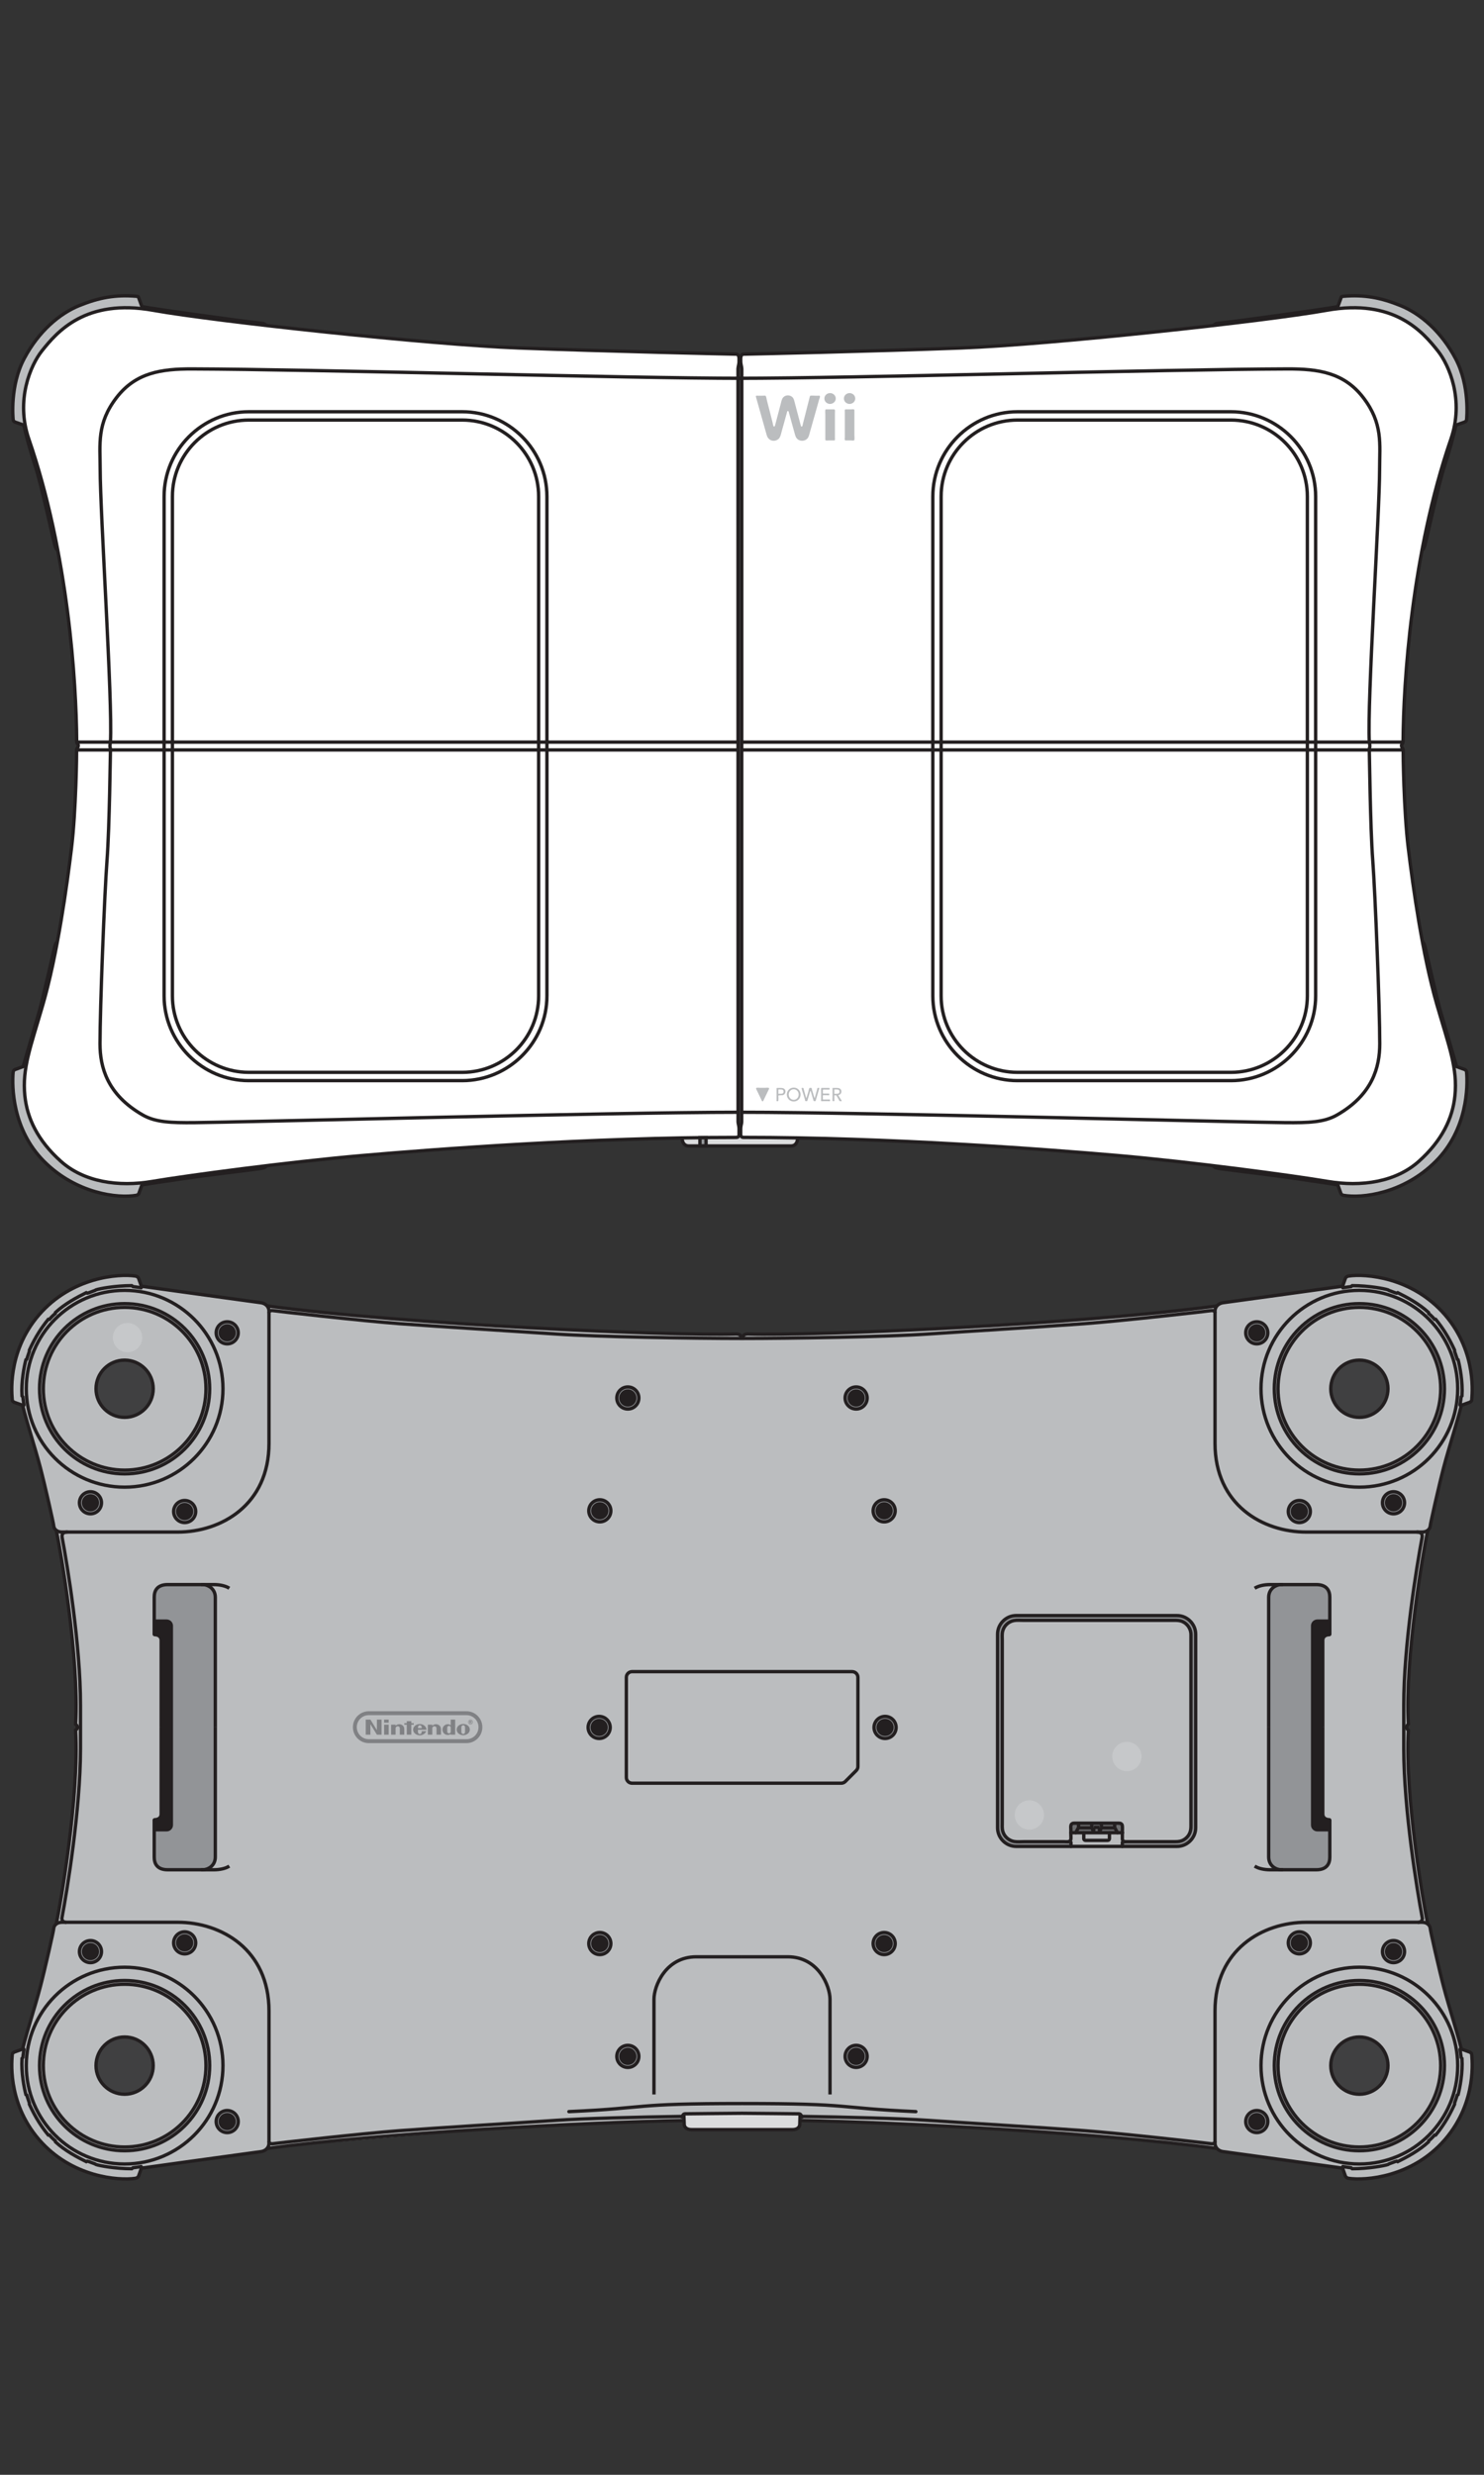 <?xml version="1.0" encoding="utf-8"?>
<!-- Generator: Adobe Illustrator 16.0.0, SVG Export Plug-In . SVG Version: 6.00 Build 0)  -->
<!DOCTYPE svg PUBLIC "-//W3C//DTD SVG 1.1//EN" "http://www.w3.org/Graphics/SVG/1.1/DTD/svg11.dtd">
<svg version="1.1" id="Layer_1" xmlns="http://www.w3.org/2000/svg" xmlns:xlink="http://www.w3.org/1999/xlink" x="0px" y="0px"
	 width="150px" height="250px" viewBox="0 0 150 250" enable-background="new 0 0 150 250" xml:space="preserve">
<rect x="0" y="0" width="150" height="250" fill="#333333" stroke="none"/>
<g>
	<rect x="73.368" y="36.461" fill="#58595B" width="3.229" height="78.05"/>
	<path fill="#BBBDBF" d="M26.916,32.896c-0.105-0.106-0.178-0.205-0.394-0.229c-2.388-0.256-10.677-1.417-12.175-1.688
		c0,0-0.272-0.745-0.314-0.861c-0.042-0.115-0.016-0.169-0.24-0.188c-2.127-0.182-3.797,0.136-5.784,0.94
		C6.024,31.674,3.9,33.472,2.441,36.23c-1.459,2.756-1.124,6.026-1.11,6.162c0.012,0.139,0.074,0.166,0.187,0.242l0.892,0.312
		c0.242,1.117,0.587,2.387,1.177,4.207c0.594,1.818,1.698,6.925,1.926,7.809c0.149,0.574,0.248,0.54,0.325,0.619L26.916,32.896z"/>
	<path fill="#BBBDBF" d="M5.801,95.119c-0.121,0.111-0.217,0.247-0.289,0.596c-0.072,0.348-1.196,5.207-1.496,6.281
		c-0.299,1.072-1.377,4.678-1.672,5.748l-0.826,0.3c-0.114,0.042-0.181,0.142-0.194,0.302c-0.114,1.364-0.109,5.735,3.138,8.984
		c3.248,3.247,7.438,3.755,9.332,3.417c0.065-0.015,0.199-0.073,0.24-0.187c0.042-0.115,0.314-0.862,0.314-0.862
		c0.463-0.084,3.789-0.591,5.812-0.867c2.022-0.274,6.02-0.745,6.273-0.808c0.253-0.062,0.305-0.041,0.498-0.232L5.801,95.119z"/>
	<path fill="#BBBDBF" d="M143.732,55.582c0.079-0.079,0.178-0.045,0.327-0.619c0.23-0.884,1.333-5.99,1.925-7.809
		c0.591-1.82,0.934-3.09,1.178-4.207l0.891-0.312c0.112-0.076,0.175-0.104,0.19-0.242c0.011-0.136,0.345-3.406-1.114-6.162
		c-1.458-2.758-3.583-4.556-5.567-5.358c-1.985-0.805-3.657-1.122-5.782-0.94c-0.225,0.019-0.2,0.072-0.242,0.188
		c-0.04,0.116-0.312,0.861-0.312,0.861c-1.499,0.271-9.787,1.432-12.176,1.688c-0.216,0.023-0.287,0.122-0.393,0.229L143.732,55.582
		z"/>
	<path fill="#BBBDBF" d="M143.771,95.119c0.119,0.111,0.217,0.247,0.288,0.596c0.071,0.348,1.196,5.207,1.495,6.281
		c0.301,1.072,1.381,4.678,1.673,5.748l0.825,0.3c0.115,0.042,0.182,0.142,0.194,0.302c0.113,1.364,0.111,5.735-3.137,8.984
		c-3.249,3.247-7.438,3.755-9.331,3.417c-0.067-0.015-0.2-0.073-0.242-0.187c-0.04-0.115-0.312-0.862-0.312-0.862
		c-0.465-0.084-3.791-0.591-5.813-0.867c-2.022-0.274-6.02-0.745-6.272-0.808c-0.255-0.062-0.307-0.041-0.5-0.232L143.771,95.119z"
		/>
	<path fill="#FFFFFF" d="M74.703,36.209c0-0.142-0.051-0.431-0.287-0.431c-0.234,0-13.458-0.301-21.996-0.627
		c-9.08-0.346-30.658-2.682-36.937-3.807c-6.831-1.221-9.725,2.187-11.255,4.114c-1.127,1.422-2.674,4.95-1.312,8.899
		C6.91,55.957,7.714,68.96,7.752,74.872c0,0.083,0.004,0.199,0.117,0.312c0.111,0.111-0.017,0.361-0.064,0.412
		c-0.049,0.047-0.069,0.122-0.062,0.254c0.01,0.127-0.048,5.986-0.52,9.848c-0.47,3.861-1.418,10.714-2.894,15.801
		c-1.226,4.227-2.102,6.419-1.817,9.198c0.232,2.27,1.293,4.511,3.637,6.612c2.342,2.1,5.812,2.619,9.261,2.035
		c3.468-0.589,13.747-1.969,21.262-2.619c7.514-0.65,23.163-1.826,37.745-1.826c0.22,0,0.287-0.146,0.287-0.288v-0.601
		c0-0.254-0.1-0.537-0.1-0.675l-0.008-76.069c0-0.158,0.107-0.504,0.107-0.707V36.209z"/>
	<path fill="#FFFFFF" d="M74.868,36.209c0-0.142,0.053-0.431,0.287-0.431c0.235,0,13.458-0.301,21.997-0.627
		c9.08-0.346,30.657-2.682,36.938-3.807c6.828-1.221,9.725,2.187,11.253,4.114c1.128,1.422,2.673,4.95,1.311,8.899
		c-3.992,11.598-4.796,24.602-4.834,30.513c0,0.083-0.004,0.199-0.116,0.312c-0.112,0.111,0.016,0.361,0.064,0.412
		c0.049,0.047,0.07,0.122,0.061,0.254c-0.009,0.127,0.049,5.986,0.52,9.848c0.47,3.861,1.418,10.714,2.895,15.801
		c1.225,4.227,2.101,6.419,1.816,9.198c-0.23,2.27-1.295,4.511-3.636,6.612c-2.342,2.1-5.812,2.619-9.26,2.035
		c-3.469-0.589-13.748-1.969-21.263-2.619c-7.514-0.65-23.165-1.826-37.745-1.826c-0.218,0-0.288-0.146-0.288-0.288v-0.601
		c0-0.254,0.101-0.537,0.101-0.675l0.009-76.069c0-0.158-0.107-0.504-0.107-0.707C74.869,36.353,74.868,36.209,74.868,36.209"/>
	<path fill="#DBDCDD" d="M68.949,114.95c0,0.456,0.217,0.813,0.677,0.813h5.165h-0.009h5.162c0.461,0,0.679-0.357,0.679-0.813
		c-0.911,0-5.468-0.052-5.468-0.052c-0.182,0-0.37-0.209-0.37-0.209s-0.191,0.183-0.369,0.209S69.738,114.869,68.949,114.95"/>
	<rect x="70.707" y="114.972" fill="#929497" width="0.656" height="0.78"/>
	<path fill="none" stroke="#231F20" stroke-width="0.34" d="M74.703,36.209c0-0.142-0.051-0.431-0.287-0.431
		c-0.234,0-13.458-0.301-21.996-0.627c-9.08-0.346-30.658-2.682-36.937-3.807c-6.831-1.221-9.725,2.187-11.255,4.114
		c-1.127,1.422-2.674,4.95-1.312,8.899C6.91,55.957,7.714,68.96,7.752,74.872c0,0.083,0.004,0.199,0.117,0.312
		c0.111,0.111-0.017,0.361-0.064,0.412c-0.049,0.047-0.069,0.122-0.062,0.254c0.01,0.127-0.048,5.986-0.52,9.848
		c-0.47,3.861-1.418,10.714-2.894,15.801c-1.226,4.227-2.102,6.419-1.817,9.198c0.232,2.27,1.293,4.511,3.637,6.612
		c2.342,2.1,5.812,2.619,9.261,2.035c3.468-0.589,13.747-1.969,21.262-2.619c7.514-0.65,23.163-1.826,37.745-1.826
		c0.22,0,0.287-0.146,0.287-0.288v-0.601c0-0.254-0.1-0.537-0.1-0.675l-0.008-76.069c0-0.158,0.107-0.504,0.107-0.707V36.209z"/>
	<path fill="none" stroke="#231F20" stroke-width="0.34" d="M75,38.217c-11.357,0-43.212-0.909-55.576-0.948
		c-3.135-0.008-5.7,0.375-7.639,2.887c-2.023,2.622-1.662,4.72-1.662,7.187c0,4.492,1.263,23.515,1.042,27.591
		c-0.031,0.162-0.055,0.338-0.055,0.444c0,0.104,0.069,0.259,0.055,0.368c-0.014,0.107-0.089,7.722-0.349,11.165
		c-0.259,3.442-0.709,14.951-0.709,18.528c0,2.353,0.722,5.135,4.316,7.192c1.323,0.759,2.906,0.79,5.174,0.776
		c4.318-0.029,42.813-1.049,54.995-1.049"/>
	<path fill="none" stroke="#231F20" stroke-width="0.34" d="M55.283,100.601c0,4.711-3.854,8.563-8.562,8.563H25.15
		c-4.709,0-8.563-3.853-8.563-8.563V50.157c0-4.71,3.854-8.563,8.563-8.563h21.57c4.709,0,8.562,3.854,8.562,8.563V100.601z"/>
	<path fill="none" stroke="#231F20" stroke-width="0.34" d="M25.15,42.433c-4.258,0-7.723,3.463-7.723,7.724v50.444
		c0,4.262,3.465,7.726,7.723,7.726h21.57c4.259,0,7.724-3.464,7.724-7.726V50.157c0-4.261-3.465-7.724-7.724-7.724H25.15z"/>
	<line fill="none" stroke="#231F20" stroke-width="0.34" x1="7.741" y1="75.758" x2="74.579" y2="75.758"/>
	<line fill="none" stroke="#231F20" stroke-width="0.34" x1="74.6" y1="74.967" x2="7.756" y2="74.967"/>
	<path fill="none" stroke="#231F20" stroke-width="0.34" d="M26.916,32.896c-0.105-0.106-0.178-0.205-0.394-0.229
		c-2.388-0.256-10.677-1.417-12.175-1.688c0,0-0.272-0.745-0.314-0.861c-0.042-0.115-0.016-0.169-0.24-0.188
		c-2.127-0.182-3.797,0.136-5.784,0.94C6.024,31.674,3.9,33.472,2.441,36.23c-1.459,2.756-1.124,6.026-1.11,6.162
		c0.012,0.139,0.074,0.166,0.187,0.242l0.892,0.312c0.242,1.117,0.587,2.387,1.177,4.207c0.594,1.818,1.698,6.925,1.926,7.809
		c0.149,0.574,0.248,0.54,0.325,0.619"/>
	<path fill="none" stroke="#231F20" stroke-width="0.34" d="M5.801,95.119c-0.121,0.111-0.217,0.247-0.289,0.596
		c-0.072,0.348-1.196,5.207-1.496,6.281c-0.299,1.072-1.377,4.678-1.672,5.748l-0.826,0.3c-0.114,0.042-0.181,0.142-0.194,0.302
		c-0.114,1.364-0.109,5.735,3.138,8.984c3.248,3.247,7.438,3.755,9.332,3.417c0.065-0.015,0.199-0.073,0.24-0.187
		c0.042-0.115,0.314-0.862,0.314-0.862c0.463-0.084,3.789-0.591,5.812-0.867c2.022-0.274,6.02-0.745,6.273-0.808
		c0.253-0.062,0.305-0.041,0.498-0.232"/>
	<path fill="none" stroke="#231F20" stroke-width="0.34" d="M74.868,36.209c0-0.142,0.053-0.431,0.287-0.431
		c0.235,0,13.458-0.301,21.997-0.627c9.08-0.346,30.657-2.682,36.938-3.807c6.828-1.221,9.725,2.187,11.253,4.114
		c1.128,1.422,2.673,4.95,1.311,8.899c-3.992,11.598-4.796,24.602-4.834,30.513c0,0.083-0.004,0.199-0.116,0.312
		c-0.112,0.111,0.016,0.361,0.064,0.412c0.049,0.047,0.07,0.122,0.061,0.254c-0.009,0.127,0.049,5.986,0.52,9.848
		c0.47,3.861,1.418,10.714,2.895,15.801c1.225,4.227,2.101,6.419,1.816,9.198c-0.23,2.27-1.295,4.511-3.636,6.612
		c-2.342,2.1-5.812,2.619-9.26,2.035c-3.469-0.589-13.748-1.969-21.263-2.619c-7.514-0.65-23.165-1.826-37.745-1.826
		c-0.218,0-0.288-0.146-0.288-0.288v-0.601c0-0.254,0.101-0.537,0.101-0.675l0.009-76.069c0-0.158-0.107-0.504-0.107-0.707
		C74.869,36.353,74.868,36.209,74.868,36.209z"/>
	<path fill="none" stroke="#231F20" stroke-width="0.34" d="M74.57,38.217c11.357,0,43.213-0.909,55.578-0.948
		c3.135-0.008,5.701,0.375,7.639,2.887c2.021,2.622,1.662,4.72,1.662,7.187c0,4.492-1.263,23.515-1.043,27.591
		c0.031,0.162,0.056,0.338,0.056,0.444c0,0.104-0.069,0.259-0.056,0.368c0.014,0.107,0.09,7.722,0.349,11.165
		c0.259,3.442,0.708,14.951,0.708,18.528c0,2.353-0.722,5.135-4.316,7.192c-1.322,0.759-2.904,0.79-5.174,0.776
		c-4.317-0.029-42.812-1.049-54.994-1.049"/>
	<path fill="none" stroke="#231F20" stroke-width="0.34" d="M94.288,100.601c0,4.711,3.854,8.563,8.562,8.563h21.57
		c4.711,0,8.563-3.853,8.563-8.563V50.157c0-4.71-3.853-8.563-8.563-8.563h-21.57c-4.708,0-8.562,3.854-8.562,8.563V100.601z"/>
	<path fill="none" stroke="#231F20" stroke-width="0.34" d="M124.42,42.433c4.26,0,7.725,3.463,7.725,7.724v50.444
		c0,4.262-3.465,7.726-7.725,7.726h-21.57c-4.258,0-7.723-3.464-7.723-7.726V50.157c0-4.261,3.465-7.724,7.723-7.724H124.42z"/>
	<line fill="none" stroke="#231F20" stroke-width="0.34" x1="141.829" y1="75.758" x2="74.99" y2="75.758"/>
	<line fill="none" stroke="#231F20" stroke-width="0.34" x1="74.971" y1="74.967" x2="141.815" y2="74.967"/>
	<path fill="none" stroke="#231F20" stroke-width="0.34" d="M122.656,32.896c0.105-0.106,0.177-0.205,0.393-0.229
		c2.389-0.256,10.677-1.417,12.176-1.688c0,0,0.272-0.745,0.312-0.861c0.042-0.115,0.018-0.169,0.242-0.188
		c2.125-0.182,3.797,0.136,5.782,0.94c1.984,0.803,4.109,2.601,5.567,5.358c1.459,2.756,1.125,6.026,1.114,6.162
		c-0.016,0.139-0.078,0.166-0.19,0.242l-0.891,0.312c-0.244,1.117-0.587,2.387-1.178,4.207c-0.592,1.818-1.694,6.925-1.925,7.809
		c-0.149,0.574-0.248,0.54-0.327,0.619"/>
	<path fill="none" stroke="#231F20" stroke-width="0.34" d="M143.771,95.119c0.119,0.111,0.217,0.247,0.288,0.596
		c0.071,0.348,1.196,5.207,1.495,6.281c0.301,1.072,1.381,4.678,1.673,5.748l0.825,0.3c0.115,0.042,0.182,0.142,0.194,0.302
		c0.113,1.364,0.111,5.735-3.137,8.984c-3.249,3.247-7.438,3.755-9.331,3.417c-0.067-0.015-0.2-0.073-0.242-0.187
		c-0.04-0.115-0.312-0.862-0.312-0.862c-0.465-0.084-3.791-0.591-5.813-0.867c-2.022-0.274-6.02-0.745-6.272-0.808
		c-0.255-0.062-0.307-0.041-0.5-0.232"/>
	<line fill="none" stroke="#231F20" stroke-width="0.34" x1="74.703" y1="113.864" x2="74.877" y2="113.864"/>
	<path fill="none" stroke="#231F20" stroke-width="0.34" d="M80.623,114.95c0,0.456-0.218,0.813-0.679,0.813h-5.162h0.009h-5.165
		c-0.46,0-0.677-0.357-0.677-0.813"/>
	<rect x="70.747" y="114.927" fill="none" stroke="#231F20" stroke-width="0.34" width="0.619" height="0.836"/>
	<path fill="#BBBDBF" d="M86.362,41.435c0-0.133-0.237-0.078-0.321-0.078h-0.527c-0.046,0-0.107-0.008-0.118,0.054
		c-0.012,0.069-0.001,0.153-0.001,0.226v0.523v2.009c0,0.087-0.053,0.324,0.078,0.324H86c0.072,0,0.344,0.049,0.361-0.054
		c0.029-0.16,0.001-0.349,0.001-0.51v-2.011V41.435"/>
	<path fill="#BBBDBF" d="M85.299,40.257c0,0.307,0.268,0.549,0.569,0.549c0.306,0,0.58-0.232,0.58-0.549
		c0-0.305-0.257-0.535-0.552-0.548C85.586,39.697,85.299,39.937,85.299,40.257"/>
	<path fill="#BBBDBF" d="M76.432,110.002c0.17,0.351,0.338,0.699,0.507,1.052c0.026,0.055,0.058,0.174,0.123,0.199
		c0.079,0.031,0.12-0.115,0.144-0.164c0.088-0.182,0.177-0.363,0.264-0.544c0.086-0.181,0.175-0.362,0.262-0.543
		c0.083-0.174-0.268-0.116-0.35-0.116h-0.598C76.701,109.886,76.348,109.829,76.432,110.002"/>
	<path fill="#BBBDBF" d="M79.277,109.996c-0.109-0.093-0.256-0.095-0.391-0.095h-0.323c-0.063,0-0.067,0.004-0.067,0.067v1.121
		c0,0.028-0.016,0.118,0.006,0.139c0.021,0.023,0.117,0.008,0.148,0.008c0.051,0,0.026-0.496,0.026-0.562
		c0-0.039,0.394-0.029,0.464-0.048C79.4,110.547,79.494,110.175,79.277,109.996 M79.035,110.48c-0.064,0.011-0.129,0.01-0.193,0.01
		h-0.139c-0.044,0-0.026-0.076-0.026-0.102v-0.303c0-0.05,0.201-0.027,0.239-0.027c0.108,0.002,0.244,0.011,0.276,0.138
		C79.227,110.329,79.18,110.458,79.035,110.48"/>
	<path fill="#BBBDBF" d="M83.024,109.901c-0.051,0-0.026,0.337-0.026,0.387v0.481v0.24c0,0.041-0.024,0.19,0.007,0.219
		c0.028,0.03,0.178,0.008,0.22,0.008h0.24h0.201c0.043,0,0.19,0.022,0.221-0.008c0.021-0.019,0.021-0.161-0.02-0.161h-0.233H83.4
		c-0.041,0-0.186,0.022-0.214-0.007c-0.031-0.029-0.009-0.168-0.009-0.209c0-0.039-0.022-0.178,0.009-0.207
		c0.025-0.025,0.14-0.006,0.176-0.006h0.231c0.04,0,0.183,0.022,0.211-0.007c0.021-0.02,0.021-0.161-0.018-0.161h-0.466
		c-0.074,0-0.144,0.026-0.144-0.067v-0.228c0-0.074-0.013-0.105,0.067-0.105h0.235h0.236c0.076,0,0.144,0.027,0.144-0.066
		c0-0.103-0.004-0.103-0.107-0.103h-0.242H83.024"/>
	<path fill="#BBBDBF" d="M84.908,110.927c-0.035-0.056-0.07-0.109-0.105-0.166c-0.014-0.024-0.108-0.13-0.044-0.14
		c0.185-0.041,0.308-0.208,0.288-0.397c-0.021-0.18-0.149-0.291-0.323-0.315c-0.114-0.017-0.233-0.008-0.346-0.008h-0.203
		c-0.047,0-0.024,0.116-0.024,0.147v0.84c0,0.047-0.024,0.348,0.024,0.348c0.033,0,0.127,0.016,0.15-0.008
		c0.024-0.023,0.008-0.139,0.008-0.172v-0.383c0-0.047,0.115-0.025,0.145-0.025c0.079,0,0.087,0.053,0.124,0.119
		c0.067,0.115,0.135,0.233,0.201,0.351c0.017,0.026,0.049,0.118,0.086,0.118c0.041,0,0.146,0.02,0.182-0.004
		C85.105,111.208,84.93,110.961,84.908,110.927 M84.57,110.49c-0.043,0-0.202,0.023-0.233-0.008
		c-0.019-0.021-0.004-0.106-0.004-0.131v-0.152c0-0.027-0.015-0.112,0.004-0.135c0.02-0.02,0.1-0.006,0.125-0.006
		c0.075,0,0.152-0.002,0.226,0.009c0.137,0.021,0.186,0.134,0.164,0.264C84.83,110.474,84.692,110.486,84.57,110.49"/>
	<path fill="#BBBDBF" d="M84.312,41.357h-0.486h-0.241c-0.056,0-0.148-0.021-0.161,0.054c-0.025,0.147-0.002,0.319-0.002,0.466
		v0.525v2.01c0,0.133,0.237,0.081,0.323,0.081h0.527c0.047,0,0.108,0.007,0.119-0.054c0.012-0.074,0.001-0.155,0.001-0.228v-0.524
		v-2.01C84.392,41.589,84.442,41.357,84.312,41.357"/>
	<path fill="#BBBDBF" d="M83.326,40.257c0,0.307,0.268,0.549,0.569,0.549c0.306,0,0.582-0.232,0.582-0.549
		c0-0.305-0.257-0.535-0.554-0.548C83.611,39.697,83.326,39.937,83.326,40.257"/>
	<path fill="#BBBDBF" d="M81.945,110.224c0.093,0.32,0.189,0.638,0.283,0.955c0.024,0.079,0.073,0.057,0.15,0.057
		c0.084,0,0.074-0.064,0.097-0.135c0.05-0.17,0.097-0.336,0.147-0.506c0.046-0.156,0.089-0.311,0.135-0.466
		c0.016-0.052,0.07-0.159,0.06-0.214c-0.009-0.025-0.159-0.025-0.179-0.011c-0.036,0.028-0.049,0.164-0.062,0.21
		c-0.022,0.074-0.043,0.152-0.063,0.23c-0.045,0.166-0.092,0.332-0.139,0.5c-0.02,0.076-0.05,0.076-0.073,0
		c-0.022-0.076-0.046-0.154-0.068-0.23c-0.051-0.167-0.099-0.335-0.149-0.502c-0.011-0.044-0.026-0.18-0.065-0.208
		c-0.032-0.024-0.143-0.004-0.183-0.004c-0.056,0-0.135,0.385-0.15,0.444c-0.047,0.154-0.093,0.308-0.139,0.461
		c-0.001,0.014-0.049,0.166-0.072,0.076c-0.026-0.087-0.052-0.178-0.076-0.268c-0.042-0.154-0.083-0.309-0.126-0.463
		c-0.021-0.077-0.042-0.154-0.063-0.23c-0.01-0.035-0.154-0.031-0.179-0.017c-0.042,0.024,0.155,0.581,0.175,0.653
		c0.037,0.115,0.068,0.231,0.104,0.346c0.013,0.054,0.03,0.105,0.046,0.156c0.009,0.041,0.021,0.147,0.054,0.172
		c0.024,0.019,0.1,0.004,0.13,0.004c0.071,0,0.065-0.029,0.085-0.094c0.033-0.116,0.068-0.229,0.101-0.346
		c0.035-0.113,0.067-0.229,0.103-0.342c0.016-0.062,0.037-0.126,0.055-0.191C81.889,110.247,81.924,110.158,81.945,110.224"/>
	<path fill="#BBBDBF" d="M80.229,109.867c-0.393,0-0.699,0.311-0.699,0.701c0,0.393,0.307,0.703,0.699,0.703
		s0.694-0.311,0.694-0.703C80.923,110.177,80.621,109.867,80.229,109.867 M80.229,111.101c-0.297,0-0.506-0.246-0.506-0.533
		c0-0.286,0.209-0.532,0.506-0.532c0.295,0,0.501,0.246,0.501,0.532C80.729,110.855,80.523,111.101,80.229,111.101"/>
	<path fill="#BBBDBF" d="M76.405,40.075c0.364,1.296,0.729,2.592,1.095,3.887c0.099,0.354,0.396,0.597,0.773,0.563
		c0.166-0.018,0.325-0.09,0.442-0.205c0.167-0.169,0.206-0.408,0.268-0.631c0.18-0.646,0.357-1.293,0.537-1.937
		c0.012-0.048,0.056-0.317,0.159-0.221c0.047,0.042,0.056,0.126,0.069,0.182c0.026,0.091,0.051,0.181,0.078,0.272
		c0.087,0.32,0.179,0.643,0.266,0.968c0.091,0.322,0.177,0.646,0.271,0.968c0.051,0.19,0.129,0.359,0.294,0.477
		c0.274,0.19,0.668,0.168,0.915-0.063c0.171-0.159,0.213-0.387,0.273-0.606c0.093-0.323,0.182-0.646,0.275-0.97
		c0.181-0.648,0.363-1.295,0.548-1.944c0.043-0.154,0.085-0.312,0.13-0.467c0.02-0.066,0.145-0.33,0.042-0.369
		c-0.058-0.02-0.137-0.004-0.2-0.004h-0.232c-0.155,0-0.339-0.028-0.49,0c-0.058,0.013-0.061,0.094-0.076,0.138
		c-0.018,0.077-0.037,0.155-0.058,0.235c-0.044,0.17-0.085,0.338-0.131,0.508c-0.081,0.326-0.165,0.65-0.248,0.977
		c-0.084,0.328-0.167,0.652-0.249,0.979c-0.015,0.056-0.039,0.314-0.145,0.281c-0.05-0.016-0.062-0.082-0.073-0.126
		c-0.024-0.091-0.048-0.182-0.073-0.272c-0.172-0.655-0.345-1.307-0.518-1.961c-0.06-0.219-0.092-0.465-0.268-0.627
		c-0.12-0.11-0.286-0.168-0.45-0.168c-0.164,0.002-0.327,0.065-0.444,0.182c-0.172,0.172-0.204,0.429-0.264,0.65
		c-0.155,0.591-0.311,1.179-0.465,1.768c-0.04,0.143-0.076,0.285-0.115,0.429c-0.016,0.062-0.08,0.198-0.147,0.089
		c-0.066-0.107-0.078-0.281-0.111-0.401c-0.039-0.157-0.077-0.313-0.117-0.47c-0.15-0.584-0.301-1.172-0.452-1.759
		c-0.032-0.131-0.048-0.292-0.106-0.413c-0.038-0.08-0.267-0.037-0.342-0.037h-0.427C76.558,39.974,76.366,39.937,76.405,40.075"/>
</g>
<g>
	<path fill="#BBBDBF" d="M14.298,129.945l-0.297-0.828c-0.047-0.074-0.247-0.248-0.443-0.232c-0.198,0.02-5.549-0.336-9.032,3.312
		c-3.485,3.648-3.44,7.85-3.282,9.25c0.028,0.117,0.179,0.221,0.285,0.268c0.103,0.047,0.81,0.301,0.81,0.301l-0.012,0.15
		c0.71,2.596,3.031,9.936,3.135,12.049c0,0.211,0.105,0.314,0.273,0.441c0.732,3.975,2.279,14.559,1.904,19.414
		c0.146,0.27,0.146,0.281,0.146,0.395c0,0.115-0.082,0.307-0.136,0.336c0.054,0.857-0.009,10.564-2.019,19.52
		c-0.094,0.219-0.209,0.438-0.261,0.855c-0.052,0.42-1.133,4.934-1.565,6.494c-0.434,1.562-1.284,4.35-1.521,5.299l-0.78,0.322
		c-0.084,0.07-0.266,0.109-0.266,0.391c0,0.277-0.251,2.258,0.544,4.729c0.794,2.467,2.705,4.602,4.812,5.967
		c2.106,1.365,4.741,1.828,6.861,1.729c0.181-0.014,0.459-0.109,0.572-0.391l0.293-0.711c1.645-0.193,3.403-0.459,5.69-0.766
		c2.288-0.309,6.178-0.865,6.388-0.895c0.209-0.027,0.502-0.207,0.627-0.348c1.131-0.109,17.659-1.594,25.676-2.094
		c4.938-0.305,11.242-0.834,16.429-0.639l0.057-0.67l11.66-0.029v0.643c4.1,0.082,9.033,0.359,14.476,0.557
		c7.251,0.268,24.363,1.479,27.754,2.316c0.292,0.209,0.92,0.375,1.507,0.461c0.583,0.084,8.534,1.047,11.128,1.506l0.25,0.586
		c0.128,0.25,0.294,0.5,0.839,0.459c0.544-0.041,4.642,0.377,8.367-3.012c3.724-3.389,3.738-8.598,3.605-9.336
		c-0.016-0.234-0.033-0.402-0.303-0.486l-0.804-0.234l-0.018-0.254c-0.874-3.039-1.646-5.727-1.999-7.07
		c-0.351-1.344-1.056-4.533-1.091-4.768c-0.033-0.236-0.116-0.471-0.268-0.605c-0.438-2.52-1.193-7.223-1.395-8.75
		c-0.202-1.527-0.791-9.354-0.521-10.797c-0.134-0.168-0.254-0.32-0.052-0.59c0-1.811,0.017-5.121,0.172-6.48
		c0.149-1.361,0.703-6.951,1.038-8.432c0.336-1.477,0.773-4.666,0.773-4.666c0.067-0.168,0.184-0.152,0.285-0.707
		c0.101-0.553,1.243-5.305,1.444-6.229c0.202-0.926,1.562-4.988,1.661-5.541c-0.082-0.119,0.135-0.186,0.135-0.186l0.841-0.336
		l0.116-0.27c-0.032-2.318-0.164-4.449-1.443-6.684c-1.278-2.233-4.467-5.877-10.833-5.76c-0.197,0-0.502,0.1-0.589,0.404
		l-0.248,0.621c-1.981,0.268-7.188,1.039-8.028,1.124s-3.862,0.521-4.029,0.571c-0.17,0.051-0.471,0.117-0.689,0.336
		c-0.839,0.101-9.287,0.99-12.008,1.242c-2.72,0.252-14.477,0.906-16.391,1.024c-1.914,0.117-18.42,0.604-18.791,0.572
		c-0.37-0.034-0.653,0.116-0.722,0.401c-0.133-0.269-0.25-0.418-0.704-0.436c-0.455-0.019-6.315-0.066-8.162-0.085
		c-1.848-0.017-11.689-0.453-13.838-0.587c-2.148-0.135-12.494-0.823-13.955-1.008c-1.461-0.185-10.36-0.957-11.368-1.142
		c-0.252-0.235-0.286-0.304-0.69-0.336C25.895,131.57,14.922,129.963,14.298,129.945"/>
	<path fill="#404041" d="M15.486,140.289c0,1.598-1.294,2.891-2.89,2.891c-1.599,0-2.891-1.293-2.891-2.891
		c0-1.594,1.292-2.89,2.891-2.89C14.192,137.399,15.486,138.695,15.486,140.289"/>
	<path fill="#404041" d="M134.513,140.289c0,1.598,1.294,2.891,2.891,2.891c1.594,0,2.889-1.293,2.889-2.891
		c0-1.594-1.295-2.89-2.889-2.89C135.807,137.399,134.513,138.695,134.513,140.289"/>
	<path fill="#404041" d="M15.486,208.666c0-1.598-1.294-2.893-2.89-2.893c-1.599,0-2.891,1.295-2.891,2.893
		c0,1.594,1.292,2.889,2.891,2.889C14.192,211.555,15.486,210.26,15.486,208.666"/>
	<path fill="#404041" d="M134.513,208.666c0-1.598,1.294-2.893,2.891-2.893c1.594,0,2.889,1.295,2.889,2.893
		c0,1.594-1.295,2.889-2.889,2.889C135.807,211.555,134.513,210.26,134.513,208.666"/>
	<path fill="#231F20" d="M15.607,163.777h1.172c0.314,0,0.543,0.229,0.543,0.543v20c0,0.207-0.271,0.564-0.501,0.564h-1.215v-1.006
		c0.211,0,0.671-0.207,0.671-0.773v-17.467c0-0.314-0.44-0.566-0.713-0.566L15.607,163.777z"/>
	<path fill="#929497" d="M15.607,163.777v-2.574c0-0.355,0.23-1.109,1.361-1.109h3.639c0.377,0,1.13,0.355,1.13,1.613v25.918
		c0,0.48-0.397,1.275-1.13,1.275h-3.639c-0.942,0-1.38-0.564-1.38-1.275v-2.805h1.233c0.181,0,0.501-0.23,0.501-0.5v-20.062
		c0-0.293-0.208-0.48-0.543-0.48H15.607z"/>
	<path fill="#231F20" d="M134.352,163.777h-1.17c-0.315,0-0.544,0.229-0.544,0.543v20c0,0.207,0.272,0.564,0.501,0.564h1.213v-1.006
		c-0.207,0-0.668-0.207-0.668-0.773v-17.467c0-0.314,0.439-0.566,0.711-0.566L134.352,163.777z"/>
	<path fill="#929497" d="M134.352,163.777v-2.574c0-0.355-0.229-1.109-1.357-1.109h-3.643c-0.376,0-1.129,0.355-1.129,1.613v25.918
		c0,0.48,0.398,1.275,1.129,1.275h3.643c0.941,0,1.379-0.564,1.379-1.275v-2.805h-1.234c-0.18,0-0.501-0.23-0.501-0.5v-20.062
		c0-0.293,0.209-0.48,0.544-0.48H134.352z"/>
	<path fill="#DBDCDD" d="M80.873,213.59l-0.033,0.99c0,0.318-0.266,0.549-0.725,0.549h-5.116h-5.115c-0.46,0-0.725-0.23-0.725-0.549
		l-0.038-0.99C70.752,213.504,78.069,213.467,80.873,213.59"/>
	<path fill="#929497" d="M10.26,151.807c0,0.615-0.5,1.113-1.116,1.113c-0.615,0-1.115-0.498-1.115-1.113
		c0-0.617,0.5-1.117,1.115-1.117C9.76,150.689,10.26,151.189,10.26,151.807"/>
	<path fill="#929497" d="M19.781,152.689c0,0.617-0.499,1.117-1.115,1.117c-0.616,0-1.115-0.5-1.115-1.117
		c0-0.613,0.5-1.113,1.115-1.113C19.282,151.576,19.781,152.076,19.781,152.689"/>
	<path fill="#929497" d="M24.081,134.639c0,0.615-0.499,1.115-1.114,1.115c-0.615,0-1.115-0.5-1.115-1.115
		c0-0.617,0.5-1.115,1.115-1.115C23.582,133.523,24.081,134.021,24.081,134.639"/>
	<path fill="#929497" d="M64.576,141.223c0,0.615-0.499,1.115-1.115,1.115c-0.616,0-1.114-0.5-1.114-1.115
		c0-0.617,0.499-1.115,1.114-1.115C64.077,140.107,64.576,140.605,64.576,141.223"/>
	<path fill="#929497" d="M61.744,152.619c0,0.617-0.499,1.117-1.115,1.117c-0.616,0-1.115-0.5-1.115-1.117
		c0-0.615,0.499-1.115,1.115-1.115C61.245,151.504,61.744,152.004,61.744,152.619"/>
	<path fill="#929497" d="M61.678,174.502c0,0.615-0.499,1.113-1.115,1.113c-0.615,0-1.116-0.498-1.116-1.113
		c0-0.617,0.501-1.115,1.116-1.115C61.179,173.387,61.678,173.885,61.678,174.502"/>
	<path fill="#929497" d="M88.347,174.502c0,0.615,0.498,1.113,1.114,1.113s1.116-0.498,1.116-1.113c0-0.617-0.5-1.115-1.116-1.115
		S88.347,173.885,88.347,174.502"/>
	<path fill="#929497" d="M139.737,151.807c0,0.615,0.5,1.113,1.118,1.113c0.614,0,1.113-0.498,1.113-1.113
		c0-0.617-0.499-1.117-1.113-1.117C140.237,150.689,139.737,151.189,139.737,151.807"/>
	<path fill="#929497" d="M130.218,152.689c0,0.617,0.502,1.117,1.113,1.117c0.616,0,1.116-0.5,1.116-1.117
		c0-0.613-0.5-1.113-1.116-1.113C130.72,151.576,130.218,152.076,130.218,152.689"/>
	<path fill="#929497" d="M125.917,134.639c0,0.615,0.502,1.115,1.115,1.115c0.614,0,1.116-0.5,1.116-1.115
		c0-0.617-0.502-1.115-1.116-1.115C126.419,133.523,125.917,134.021,125.917,134.639"/>
	<path fill="#929497" d="M85.422,141.223c0,0.615,0.502,1.115,1.115,1.115c0.618,0,1.116-0.5,1.116-1.115
		c0-0.617-0.498-1.115-1.116-1.115C85.924,140.107,85.422,140.605,85.422,141.223"/>
	<path fill="#929497" d="M88.256,152.619c0,0.617,0.5,1.117,1.112,1.117c0.618,0,1.117-0.5,1.117-1.117
		c0-0.615-0.499-1.115-1.117-1.115C88.756,151.504,88.256,152.004,88.256,152.619"/>
	<path fill="#929497" d="M10.26,197.148c0-0.615-0.5-1.115-1.116-1.115c-0.615,0-1.115,0.5-1.115,1.115
		c0,0.613,0.5,1.115,1.115,1.115C9.76,198.264,10.26,197.762,10.26,197.148"/>
	<path fill="#929497" d="M19.781,196.264c0-0.615-0.499-1.115-1.115-1.115c-0.616,0-1.115,0.5-1.115,1.115s0.5,1.113,1.115,1.113
		C19.282,197.377,19.781,196.879,19.781,196.264"/>
	<path fill="#929497" d="M24.081,214.316c0-0.615-0.499-1.115-1.114-1.115c-0.615,0-1.115,0.5-1.115,1.115s0.5,1.113,1.115,1.113
		C23.582,215.43,24.081,214.932,24.081,214.316"/>
	<path fill="#929497" d="M64.576,207.732c0-0.615-0.499-1.115-1.115-1.115c-0.616,0-1.114,0.5-1.114,1.115s0.499,1.113,1.114,1.113
		C64.077,208.846,64.576,208.348,64.576,207.732"/>
	<path fill="#929497" d="M61.744,196.334c0-0.615-0.499-1.115-1.115-1.115c-0.616,0-1.115,0.5-1.115,1.115
		c0,0.613,0.499,1.115,1.115,1.115C61.245,197.449,61.744,196.947,61.744,196.334"/>
	<path fill="#929497" d="M139.737,197.148c0-0.615,0.5-1.115,1.118-1.115c0.614,0,1.113,0.5,1.113,1.115
		c0,0.613-0.499,1.115-1.113,1.115C140.237,198.264,139.737,197.762,139.737,197.148"/>
	<path fill="#929497" d="M130.218,196.264c0-0.615,0.502-1.115,1.113-1.115c0.616,0,1.116,0.5,1.116,1.115s-0.5,1.113-1.116,1.113
		C130.72,197.377,130.218,196.879,130.218,196.264"/>
	<path fill="#929497" d="M125.917,214.316c0-0.615,0.502-1.115,1.115-1.115c0.614,0,1.116,0.5,1.116,1.115s-0.502,1.113-1.116,1.113
		C126.419,215.43,125.917,214.932,125.917,214.316"/>
	<path fill="#929497" d="M85.422,207.732c0-0.615,0.502-1.115,1.115-1.115c0.618,0,1.116,0.5,1.116,1.115s-0.498,1.113-1.116,1.113
		C85.924,208.846,85.422,208.348,85.422,207.732"/>
	<path fill="#929497" d="M88.256,196.334c0-0.615,0.5-1.115,1.112-1.115c0.618,0,1.117,0.5,1.117,1.115
		c0,0.613-0.499,1.115-1.117,1.115C88.756,197.449,88.256,196.947,88.256,196.334"/>
	<path fill="#231F20" d="M9.849,151.807c0,0.389-0.315,0.703-0.705,0.703c-0.388,0-0.704-0.314-0.704-0.703
		c0-0.391,0.316-0.707,0.704-0.707C9.534,151.1,9.849,151.416,9.849,151.807"/>
	<path fill="#231F20" d="M19.369,152.689c0,0.389-0.315,0.703-0.703,0.703c-0.39,0-0.706-0.314-0.706-0.703
		c0-0.387,0.316-0.703,0.706-0.703C19.054,151.986,19.369,152.303,19.369,152.689"/>
	<path fill="#231F20" d="M23.67,134.639c0,0.389-0.315,0.703-0.704,0.703c-0.388,0-0.705-0.314-0.705-0.703
		c0-0.39,0.317-0.705,0.705-0.705C23.355,133.934,23.67,134.249,23.67,134.639"/>
	<path fill="#231F20" d="M64.165,141.223c0,0.389-0.315,0.703-0.704,0.703c-0.39,0-0.706-0.314-0.706-0.703s0.316-0.705,0.706-0.705
		C63.849,140.518,64.165,140.834,64.165,141.223"/>
	<path fill="#231F20" d="M61.333,152.619c0,0.389-0.316,0.705-0.704,0.705s-0.706-0.316-0.706-0.705
		c0-0.391,0.317-0.703,0.706-0.703S61.333,152.229,61.333,152.619"/>
	<path fill="#231F20" d="M61.268,174.502c0,0.389-0.316,0.703-0.705,0.703c-0.388,0-0.705-0.314-0.705-0.703
		c0-0.391,0.316-0.705,0.705-0.705C60.952,173.797,61.268,174.111,61.268,174.502"/>
	<path fill="#231F20" d="M88.756,174.502c0,0.389,0.317,0.703,0.705,0.703c0.39,0,0.705-0.314,0.705-0.703
		c0-0.391-0.315-0.705-0.705-0.705C89.073,173.797,88.756,174.111,88.756,174.502"/>
	<path fill="#231F20" d="M140.15,151.807c0,0.389,0.312,0.703,0.705,0.703c0.39,0,0.703-0.314,0.703-0.703
		c0-0.391-0.313-0.707-0.703-0.707C140.462,151.1,140.15,151.416,140.15,151.807"/>
	<path fill="#231F20" d="M130.626,152.689c0,0.389,0.318,0.703,0.705,0.703c0.39,0,0.706-0.314,0.706-0.703
		c0-0.387-0.316-0.703-0.706-0.703C130.944,151.986,130.626,152.303,130.626,152.689"/>
	<path fill="#231F20" d="M126.325,134.639c0,0.389,0.316,0.703,0.707,0.703c0.388,0,0.704-0.314,0.704-0.703
		c0-0.39-0.316-0.705-0.704-0.705C126.642,133.934,126.325,134.249,126.325,134.639"/>
	<path fill="#231F20" d="M85.832,141.223c0,0.389,0.316,0.703,0.705,0.703c0.392,0,0.706-0.314,0.706-0.703
		s-0.314-0.705-0.706-0.705C86.148,140.518,85.832,140.834,85.832,141.223"/>
	<path fill="#231F20" d="M88.665,152.619c0,0.389,0.315,0.705,0.703,0.705c0.391,0,0.707-0.316,0.707-0.705
		c0-0.391-0.316-0.703-0.707-0.703C88.98,151.916,88.665,152.229,88.665,152.619"/>
	<path fill="#231F20" d="M9.849,197.148c0-0.389-0.315-0.703-0.705-0.703c-0.388,0-0.704,0.314-0.704,0.703s0.316,0.705,0.704,0.705
		C9.534,197.854,9.849,197.537,9.849,197.148"/>
	<path fill="#231F20" d="M19.369,196.264c0-0.391-0.315-0.703-0.703-0.703c-0.39,0-0.706,0.312-0.706,0.703s0.316,0.703,0.706,0.703
		C19.054,196.967,19.369,196.654,19.369,196.264"/>
	<path fill="#231F20" d="M23.67,214.316c0-0.391-0.315-0.705-0.704-0.705c-0.388,0-0.705,0.314-0.705,0.705
		c0,0.389,0.317,0.703,0.705,0.703C23.355,215.02,23.67,214.705,23.67,214.316"/>
	<path fill="#231F20" d="M64.165,207.732c0-0.389-0.315-0.703-0.704-0.703c-0.39,0-0.706,0.314-0.706,0.703s0.316,0.703,0.706,0.703
		C63.849,208.436,64.165,208.121,64.165,207.732"/>
	<path fill="#231F20" d="M61.333,196.334c0-0.389-0.316-0.701-0.704-0.701s-0.706,0.312-0.706,0.701s0.317,0.705,0.706,0.705
		S61.333,196.723,61.333,196.334"/>
	<path fill="#231F20" d="M140.15,197.148c0-0.389,0.312-0.703,0.705-0.703c0.39,0,0.703,0.314,0.703,0.703s-0.313,0.705-0.703,0.705
		C140.462,197.854,140.15,197.537,140.15,197.148"/>
	<path fill="#231F20" d="M130.626,196.264c0-0.391,0.318-0.703,0.705-0.703c0.39,0,0.706,0.312,0.706,0.703
		s-0.316,0.703-0.706,0.703C130.944,196.967,130.626,196.654,130.626,196.264"/>
	<path fill="#231F20" d="M126.325,214.316c0-0.391,0.316-0.705,0.707-0.705c0.388,0,0.704,0.314,0.704,0.705
		c0,0.389-0.316,0.703-0.704,0.703C126.642,215.02,126.325,214.705,126.325,214.316"/>
	<path fill="#231F20" d="M85.832,207.732c0-0.389,0.316-0.703,0.705-0.703c0.392,0,0.706,0.314,0.706,0.703
		s-0.314,0.703-0.706,0.703C86.148,208.436,85.832,208.121,85.832,207.732"/>
	<path fill="#231F20" d="M88.665,196.334c0-0.389,0.315-0.701,0.703-0.701c0.391,0,0.707,0.312,0.707,0.701
		s-0.316,0.705-0.707,0.705C88.98,197.039,88.665,196.723,88.665,196.334"/>
	<path fill="#929497" d="M108.233,186.092v0.445h-5.663c-0.862,0-1.755-1.006-1.755-2.203l-0.029-19.33
		c0-0.502,0.754-1.814,2.007-1.814h16.124c0.921,0,1.924,0.865,1.924,1.869v19.637c0,0.922-0.977,1.871-1.842,1.871h-5.521v-0.504
		h5.469c0.445,0,1.422-0.5,1.422-1.479v-19.469c0-0.473-0.42-1.449-1.536-1.449H102.85c-0.781,0-1.534,0.695-1.534,1.533v19.078
		c0,0.494,0.25,1.814,1.424,1.814H108.233z"/>
	<path fill="#6D6E70" d="M108.226,185.127h5.223v-0.648c0-0.322-0.099-0.322-0.469-0.322h-4.349c-0.242,0-0.405,0.131-0.405,0.42
		V185.127z"/>
	<path fill="none" stroke="#231F20" stroke-width="0.34" stroke-linecap="round" stroke-linejoin="round" d="M80.873,213.59
		l-0.033,0.99c0,0.318-0.266,0.549-0.725,0.549h-5.116h-5.115c-0.46,0-0.725-0.23-0.725-0.549l-0.038-0.99"/>
	<path fill="none" stroke="#231F20" stroke-width="0.34" stroke-linecap="round" stroke-linejoin="round" d="M81.088,213.848
		c-0.122-0.143-0.144-0.312-0.337-0.312c-0.194,0-4.778-0.057-5.752-0.057c-0.973,0-5.557,0.057-5.75,0.057
		c-0.195,0-0.217,0.17-0.34,0.312"/>
	<path fill="none" stroke="#231F20" stroke-width="0.34" d="M2.341,141.977l-0.919-0.328c-0.118-0.096-0.188-0.096-0.188-0.309
		c0-0.211-0.615-4.649,2.689-8.495c3.305-3.847,8.07-4.2,9.769-3.94c0.119,0.023,0.261,0.094,0.31,0.213l0.329,0.92"/>
	<circle fill="none" stroke="#231F20" stroke-width="0.34" cx="12.596" cy="140.289" r="2.89"/>
	<circle fill="none" stroke="#231F20" stroke-width="0.34" cx="12.597" cy="140.289" r="8.222"/>
	<circle fill="none" stroke="#231F20" stroke-width="0.34" cx="12.595" cy="140.289" r="8.598"/>
	<circle fill="none" stroke="#231F20" stroke-width="0.34" cx="12.596" cy="140.289" r="9.94"/>
	<path fill="none" stroke="#231F20" stroke-width="0.34" d="M2.319,142.096c0.376,1.533,1.249,4.223,1.745,6.109
		c0.496,1.889,1.347,5.666,1.369,5.947c0.022,0.283,0.283,0.615,0.826,0.615h11.706c4.387,0,9.225-2.738,9.225-8.967v-13.357
		c0-0.353-0.259-0.778-0.848-0.85c-0.591-0.07-11.965-1.651-11.965-1.651l-0.116,0.142l-0.827-0.119l-0.117-0.093
		c-1.628,0-3.28,0.308-3.611,0.426l-0.118,0.069c-0.194,0.059-0.637,0.254-0.76,0.271l-0.107-0.053
		c-0.886,0.441-2.142,1.098-3.114,2l-0.018,0.105c-0.158,0.123-0.53,0.495-0.601,0.585H4.88c-0.621,0.761-1.257,1.681-1.912,3.114
		v0.125l-0.265,0.795l-0.087,0.054c-0.178,0.69-0.479,2.194-0.391,3.646l0.088,0.105c0.018,0.266,0.089,0.619,0.106,0.814
		L2.319,142.096z"/>
	<circle fill="none" stroke="#231F20" stroke-width="0.34" cx="9.144" cy="151.807" r="1.115"/>
	<circle fill="none" stroke="#231F20" stroke-width="0.34" cx="9.144" cy="151.807" r="0.704"/>
	<path fill="none" stroke="#231F20" stroke-width="0.34" d="M19.781,152.689c0,0.617-0.499,1.117-1.115,1.117
		c-0.616,0-1.115-0.5-1.115-1.117c0-0.613,0.5-1.113,1.115-1.113C19.282,151.576,19.781,152.076,19.781,152.689z"/>
	<circle fill="none" stroke="#231F20" stroke-width="0.34" cx="18.665" cy="152.689" r="0.705"/>
	<circle fill="none" stroke="#231F20" stroke-width="0.34" cx="22.966" cy="134.639" r="1.115"/>
	<circle fill="none" stroke="#231F20" stroke-width="0.34" cx="22.966" cy="134.639" r="0.705"/>
	<circle fill="none" stroke="#231F20" stroke-width="0.34" cx="63.461" cy="141.223" r="1.115"/>
	<circle fill="none" stroke="#231F20" stroke-width="0.34" cx="63.459" cy="141.223" r="0.705"/>
	<circle fill="none" stroke="#231F20" stroke-width="0.34" cx="60.629" cy="152.619" r="1.115"/>
	<circle fill="none" stroke="#231F20" stroke-width="0.34" cx="60.628" cy="152.619" r="0.705"/>
	<circle fill="none" stroke="#231F20" stroke-width="0.34" cx="60.562" cy="174.502" r="1.115"/>
	<circle fill="none" stroke="#231F20" stroke-width="0.34" cx="60.563" cy="174.502" r="0.705"/>
	<circle fill="none" stroke="#231F20" stroke-width="0.34" cx="89.462" cy="174.502" r="1.115"/>
	<circle fill="none" stroke="#231F20" stroke-width="0.34" cx="89.461" cy="174.502" r="0.705"/>
	<path fill="none" stroke="#231F20" stroke-width="0.34" d="M16.294,174.477v-8.777c0-0.389-0.318-0.566-0.654-0.566
		c-0.071,0-0.052-0.07-0.052-0.123v-3.664c0-0.621,0.265-1.273,1.362-1.273h3.556c0.496,0,1.257,0.389,1.257,1.291v13.113"/>
	<path fill="none" stroke="#231F20" stroke-width="0.34" d="M20.312,160.072h1.277c0.634,0,1.2,0.123,1.59,0.369"/>
	<path fill="none" stroke="#231F20" stroke-width="0.34" d="M27.024,131.926c14.064,1.887,40.912,3.049,47.391,2.836
		c0.444,0.018,0.495,0.178,0.495,0.461"/>
	<path fill="none" stroke="#231F20" stroke-width="0.34" d="M27.19,132.635c0-0.119,0.118-0.285,0.403-0.238
		c0.282,0.047,9.015,1.038,12.836,1.321c3.823,0.284,12.087,0.79,15.738,1.04c4.213,0.288,13.752,0.447,18.832,0.447"/>
	<path fill="none" stroke="#231F20" stroke-width="0.34" d="M147.657,141.977l0.92-0.328c0.116-0.096,0.188-0.096,0.188-0.309
		c0-0.211,0.611-4.649-2.691-8.495c-3.303-3.847-8.07-4.2-9.768-3.94c-0.122,0.023-0.26,0.094-0.309,0.213l-0.329,0.92"/>
	<circle fill="none" stroke="#231F20" stroke-width="0.34" cx="137.402" cy="140.289" r="2.89"/>
	<circle fill="none" stroke="#231F20" stroke-width="0.34" cx="137.401" cy="140.289" r="8.222"/>
	<circle fill="none" stroke="#231F20" stroke-width="0.34" cx="137.403" cy="140.289" r="8.598"/>
	<circle fill="none" stroke="#231F20" stroke-width="0.34" cx="137.401" cy="140.289" r="9.94"/>
	<path fill="none" stroke="#231F20" stroke-width="0.34" d="M147.679,142.096c-0.376,1.533-1.25,4.223-1.744,6.109
		c-0.498,1.889-1.346,5.666-1.369,5.947c-0.023,0.283-0.285,0.615-0.825,0.615h-11.705c-4.391,0-9.226-2.738-9.226-8.967v-13.357
		c0-0.353,0.258-0.778,0.849-0.85c0.589-0.07,11.965-1.651,11.965-1.651l0.114,0.142l0.829-0.119l0.116-0.093
		c1.627,0,3.279,0.308,3.611,0.426l0.116,0.069c0.199,0.059,0.639,0.254,0.763,0.271l0.106-0.053c0.886,0.441,2.141,1.098,3.115,2
		l0.016,0.105c0.161,0.123,0.533,0.495,0.603,0.585h0.104c0.62,0.761,1.258,1.681,1.912,3.114v0.125l0.268,0.795l0.087,0.054
		c0.177,0.69,0.48,2.194,0.39,3.646l-0.087,0.105c-0.018,0.266-0.09,0.619-0.107,0.814L147.679,142.096z"/>
	<circle fill="none" stroke="#231F20" stroke-width="0.34" cx="140.853" cy="151.807" r="1.116"/>
	<path fill="none" stroke="#231F20" stroke-width="0.34" d="M140.15,151.807c0,0.389,0.312,0.703,0.705,0.703
		c0.39,0,0.703-0.314,0.703-0.703c0-0.391-0.313-0.707-0.703-0.707C140.462,151.1,140.15,151.416,140.15,151.807z"/>
	<path fill="none" stroke="#231F20" stroke-width="0.34" d="M130.218,152.689c0,0.617,0.502,1.117,1.113,1.117
		c0.616,0,1.116-0.5,1.116-1.117c0-0.613-0.5-1.113-1.116-1.113C130.72,151.576,130.218,152.076,130.218,152.689z"/>
	<path fill="none" stroke="#231F20" stroke-width="0.34" d="M130.626,152.689c0,0.389,0.318,0.703,0.705,0.703
		c0.39,0,0.706-0.314,0.706-0.703c0-0.387-0.316-0.703-0.706-0.703C130.944,151.986,130.626,152.303,130.626,152.689z"/>
	<path fill="none" stroke="#231F20" stroke-width="0.34" d="M125.917,134.639c0,0.615,0.502,1.115,1.115,1.115
		c0.614,0,1.116-0.5,1.116-1.115c0-0.617-0.502-1.115-1.116-1.115C126.419,133.523,125.917,134.021,125.917,134.639z"/>
	<circle fill="none" stroke="#231F20" stroke-width="0.34" cx="127.031" cy="134.639" r="0.706"/>
	<path fill="none" stroke="#231F20" stroke-width="0.34" d="M85.422,141.223c0,0.615,0.502,1.115,1.115,1.115
		c0.618,0,1.116-0.5,1.116-1.115c0-0.617-0.498-1.115-1.116-1.115C85.924,140.107,85.422,140.605,85.422,141.223z"/>
	<circle fill="none" stroke="#231F20" stroke-width="0.34" cx="86.538" cy="141.223" r="0.706"/>
	<path fill="none" stroke="#231F20" stroke-width="0.34" d="M88.256,152.619c0,0.617,0.5,1.117,1.112,1.117
		c0.618,0,1.117-0.5,1.117-1.117c0-0.615-0.499-1.115-1.117-1.115C88.756,151.504,88.256,152.004,88.256,152.619z"/>
	<circle fill="none" stroke="#231F20" stroke-width="0.34" cx="89.37" cy="152.619" r="0.705"/>
	<path fill="none" stroke="#231F20" stroke-width="0.34" d="M133.703,174.477v-8.777c0-0.389,0.319-0.566,0.656-0.566
		c0.07,0,0.055-0.07,0.055-0.123v-3.664c0-0.621-0.27-1.273-1.364-1.273h-3.557c-0.498,0-1.258,0.389-1.258,1.291v13.113"/>
	<path fill="none" stroke="#231F20" stroke-width="0.34" d="M129.687,160.072h-1.278c-0.634,0-1.199,0.123-1.589,0.369"/>
	<path fill="none" stroke="#231F20" stroke-width="0.34" d="M122.972,131.926c-14.062,1.887-40.911,3.049-47.388,2.836
		c-0.442,0.018-0.496,0.178-0.496,0.461"/>
	<path fill="none" stroke="#231F20" stroke-width="0.34" d="M122.81,132.635c0-0.119-0.12-0.285-0.403-0.238
		c-0.284,0.047-9.016,1.038-12.838,1.321c-3.822,0.284-12.087,0.79-15.739,1.04c-4.211,0.288-13.751,0.447-18.83,0.447"/>
	<path fill="none" stroke="#231F20" stroke-width="0.34" d="M2.341,206.977l-0.919,0.33c-0.118,0.094-0.188,0.094-0.188,0.309
		c0,0.213-0.615,4.648,2.689,8.494c3.305,3.846,8.07,4.197,9.769,3.941c0.119-0.025,0.261-0.096,0.31-0.215l0.329-0.92"/>
	<path fill="none" stroke="#231F20" stroke-width="0.34" d="M15.486,208.666c0-1.598-1.294-2.893-2.89-2.893
		c-1.599,0-2.891,1.295-2.891,2.893c0,1.594,1.292,2.889,2.891,2.889C14.192,211.555,15.486,210.26,15.486,208.666z"/>
	<circle fill="none" stroke="#231F20" stroke-width="0.34" cx="12.597" cy="208.666" r="8.222"/>
	<circle fill="none" stroke="#231F20" stroke-width="0.34" cx="12.595" cy="208.666" r="8.598"/>
	<circle fill="none" stroke="#231F20" stroke-width="0.34" cx="12.596" cy="208.666" r="9.94"/>
	<path fill="none" stroke="#231F20" stroke-width="0.34" d="M2.319,206.857c0.376-1.531,1.249-4.223,1.745-6.111
		s1.347-5.662,1.369-5.945s0.283-0.615,0.826-0.615h11.706c4.387,0,9.225,2.738,9.225,8.969v13.355c0,0.354-0.259,0.779-0.848,0.85
		c-0.591,0.07-11.965,1.652-11.965,1.652l-0.116-0.145l-0.827,0.119l-0.117,0.096c-1.628,0-3.28-0.307-3.611-0.426l-0.118-0.068
		c-0.194-0.062-0.637-0.254-0.76-0.273l-0.107,0.053c-0.886-0.441-2.142-1.096-3.114-2l-0.018-0.105
		c-0.158-0.125-0.53-0.496-0.601-0.586H4.88c-0.621-0.758-1.257-1.678-1.912-3.111v-0.125l-0.265-0.797l-0.087-0.053
		c-0.178-0.689-0.479-2.193-0.391-3.646l0.088-0.104c0.018-0.268,0.089-0.623,0.106-0.814L2.319,206.857z"/>
	<circle fill="none" stroke="#231F20" stroke-width="0.34" cx="9.144" cy="197.148" r="1.115"/>
	<circle fill="none" stroke="#231F20" stroke-width="0.34" cx="9.144" cy="197.148" r="0.704"/>
	<circle fill="none" stroke="#231F20" stroke-width="0.34" cx="18.666" cy="196.264" r="1.115"/>
	<circle fill="none" stroke="#231F20" stroke-width="0.34" cx="18.665" cy="196.264" r="0.705"/>
	<circle fill="none" stroke="#231F20" stroke-width="0.34" cx="22.966" cy="214.316" r="1.115"/>
	<circle fill="none" stroke="#231F20" stroke-width="0.34" cx="22.966" cy="214.316" r="0.705"/>
	<circle fill="none" stroke="#231F20" stroke-width="0.34" cx="63.461" cy="207.732" r="1.115"/>
	<circle fill="none" stroke="#231F20" stroke-width="0.34" cx="63.459" cy="207.732" r="0.705"/>
	<circle fill="none" stroke="#231F20" stroke-width="0.34" cx="60.629" cy="196.334" r="1.115"/>
	<circle fill="none" stroke="#231F20" stroke-width="0.34" cx="60.628" cy="196.334" r="0.705"/>
	<path fill="none" stroke="#231F20" stroke-width="0.34" d="M5.693,194.318c0.39-1.807,2.335-12.85,1.948-19.539
		c0.124-0.09,0.185-0.156,0.178-0.303c-0.01-0.137-0.054-0.213-0.178-0.299c0.388-6.691-1.558-17.736-1.948-19.541"/>
	<path fill="none" stroke="#231F20" stroke-width="0.34" d="M16.294,174.477v8.777c0,0.391-0.318,0.568-0.654,0.568
		c-0.071,0-0.052,0.068-0.052,0.123v3.664c0,0.617,0.265,1.273,1.362,1.273h3.556c0.496,0,1.257-0.387,1.257-1.293v-13.113"/>
	<path fill="none" stroke="#231F20" stroke-width="0.34" d="M20.312,188.883h1.277c0.634,0,1.2-0.123,1.59-0.369"/>
	<path fill="none" stroke="#231F20" stroke-width="0.34" d="M27.024,217.029c11.54-1.551,31.683-2.609,42.122-2.822"/>
	<path fill="none" stroke="#231F20" stroke-width="0.34" d="M27.19,216.32c0,0.119,0.118,0.281,0.403,0.236
		c0.282-0.047,9.015-1.037,12.836-1.32c3.823-0.285,12.087-0.789,15.738-1.039c2.876-0.197,8.235-0.334,12.962-0.402"/>
	<path fill="none" stroke="#231F20" stroke-width="0.34" d="M147.657,206.977l0.92,0.33c0.116,0.094,0.188,0.094,0.188,0.309
		c0,0.213,0.611,4.648-2.691,8.494s-8.07,4.197-9.768,3.941c-0.122-0.025-0.26-0.096-0.309-0.215l-0.329-0.92"/>
	<path fill="none" stroke="#231F20" stroke-width="0.34" d="M134.513,208.666c0-1.598,1.294-2.893,2.891-2.893
		c1.594,0,2.889,1.295,2.889,2.893c0,1.594-1.295,2.889-2.889,2.889C135.807,211.555,134.513,210.26,134.513,208.666z"/>
	<circle fill="none" stroke="#231F20" stroke-width="0.34" cx="137.401" cy="208.666" r="8.222"/>
	<circle fill="none" stroke="#231F20" stroke-width="0.34" cx="137.403" cy="208.666" r="8.598"/>
	<path fill="none" stroke="#231F20" stroke-width="0.34" d="M127.461,208.666c0-5.492,4.452-9.943,9.942-9.943
		s9.938,4.451,9.938,9.943c0,5.49-4.447,9.939-9.938,9.939S127.461,214.156,127.461,208.666z"/>
	<path fill="none" stroke="#231F20" stroke-width="0.34" d="M147.679,206.857c-0.376-1.531-1.25-4.223-1.744-6.111
		c-0.498-1.889-1.346-5.662-1.369-5.945s-0.285-0.615-0.825-0.615h-11.705c-4.391,0-9.226,2.738-9.226,8.969v13.355
		c0,0.354,0.258,0.779,0.849,0.85c0.589,0.07,11.965,1.652,11.965,1.652l0.114-0.145l0.829,0.119l0.116,0.096
		c1.627,0,3.279-0.307,3.611-0.426l0.116-0.068c0.199-0.062,0.639-0.254,0.763-0.273l0.106,0.053c0.886-0.441,2.141-1.096,3.115-2
		l0.016-0.105c0.161-0.125,0.533-0.496,0.603-0.586h0.104c0.62-0.758,1.258-1.678,1.912-3.111v-0.125l0.268-0.797l0.087-0.053
		c0.177-0.689,0.48-2.193,0.39-3.646l-0.087-0.104c-0.018-0.268-0.09-0.623-0.107-0.814L147.679,206.857z"/>
	<circle fill="none" stroke="#231F20" stroke-width="0.34" cx="140.853" cy="197.148" r="1.116"/>
	<path fill="none" stroke="#231F20" stroke-width="0.34" d="M140.15,197.148c0-0.389,0.312-0.703,0.705-0.703
		c0.39,0,0.703,0.314,0.703,0.703s-0.313,0.705-0.703,0.705C140.462,197.854,140.15,197.537,140.15,197.148z"/>
	<path fill="none" stroke="#231F20" stroke-width="0.34" d="M130.218,196.264c0-0.615,0.502-1.115,1.113-1.115
		c0.616,0,1.116,0.5,1.116,1.115s-0.5,1.113-1.116,1.113C130.72,197.377,130.218,196.879,130.218,196.264z"/>
	<path fill="none" stroke="#231F20" stroke-width="0.34" d="M130.626,196.264c0-0.391,0.318-0.703,0.705-0.703
		c0.39,0,0.706,0.312,0.706,0.703s-0.316,0.703-0.706,0.703C130.944,196.967,130.626,196.654,130.626,196.264z"/>
	<path fill="none" stroke="#231F20" stroke-width="0.34" d="M125.917,214.316c0-0.615,0.502-1.115,1.115-1.115
		c0.614,0,1.116,0.5,1.116,1.115s-0.502,1.113-1.116,1.113C126.419,215.43,125.917,214.932,125.917,214.316z"/>
	<circle fill="none" stroke="#231F20" stroke-width="0.34" cx="127.031" cy="214.316" r="0.706"/>
	<path fill="none" stroke="#231F20" stroke-width="0.34" d="M85.422,207.732c0-0.615,0.502-1.115,1.115-1.115
		c0.618,0,1.116,0.5,1.116,1.115s-0.498,1.113-1.116,1.113C85.924,208.846,85.422,208.348,85.422,207.732z"/>
	<circle fill="none" stroke="#231F20" stroke-width="0.34" cx="86.538" cy="207.732" r="0.706"/>
	<path fill="none" stroke="#231F20" stroke-width="0.34" d="M88.256,196.334c0-0.615,0.5-1.115,1.112-1.115
		c0.618,0,1.117,0.5,1.117,1.115c0,0.613-0.499,1.115-1.117,1.115C88.756,197.449,88.256,196.947,88.256,196.334z"/>
	<path fill="none" stroke="#231F20" stroke-width="0.34" d="M88.665,196.334c0-0.389,0.315-0.701,0.703-0.701
		c0.391,0,0.707,0.312,0.707,0.701s-0.316,0.705-0.707,0.705C88.98,197.039,88.665,196.723,88.665,196.334z"/>
	<path fill="none" stroke="#231F20" stroke-width="0.34" stroke-linejoin="round" d="M143.178,154.76
		c0.628,0,0.585,0.365,0.57,0.531c-0.525,2.773-1.866,10.885-1.858,16.967c0,1.059-0.002,3.58,0,4.436
		c0.01,6.145,1.36,14.359,1.875,17.055c0.029,0.143-0.056,0.447-0.453,0.447"/>
	<path fill="none" stroke="#231F20" stroke-width="0.34" stroke-linejoin="round" d="M6.848,154.76
		c-0.628,0-0.586,0.365-0.573,0.531c0.527,2.773,1.868,10.885,1.86,16.967c0,1.059,0.002,3.58,0,4.436
		c-0.009,6.145-1.361,14.359-1.877,17.055c-0.027,0.143,0.056,0.447,0.453,0.447"/>
	<path fill="none" stroke="#231F20" stroke-width="0.34" stroke-linejoin="round" d="M144.306,194.318
		c-0.388-1.807-2.337-12.85-1.949-19.539c-0.122-0.09-0.184-0.146-0.174-0.303c0.006-0.125,0.052-0.213,0.174-0.299
		c-0.388-6.691,1.562-17.736,1.949-19.541"/>
	<path fill="none" stroke="#231F20" stroke-width="0.34" d="M133.703,174.477v8.777c0,0.391,0.319,0.568,0.656,0.568
		c0.07,0,0.055,0.068,0.055,0.123v3.664c0,0.617-0.27,1.273-1.364,1.273h-3.557c-0.498,0-1.258-0.387-1.258-1.293v-13.113"/>
	<path fill="none" stroke="#231F20" stroke-width="0.34" d="M129.687,188.883h-1.278c-0.634,0-1.199-0.123-1.589-0.369"/>
	<path fill="none" stroke="#231F20" stroke-width="0.34" d="M122.972,217.029c-11.534-1.551-31.678-2.609-42.118-2.824"/>
	<path fill="none" stroke="#231F20" stroke-width="0.34" d="M122.81,216.32c0,0.119-0.12,0.281-0.403,0.236
		c-0.284-0.047-9.016-1.037-12.838-1.32c-3.822-0.285-12.087-0.789-15.739-1.039c-2.875-0.197-8.233-0.334-12.964-0.402"/>
	<path fill="none" stroke="#231F20" stroke-width="0.34" d="M66.102,211.578v-9.623c0-1.301,1.157-4.283,4.283-4.283h4.614"/>
	<path fill="none" stroke="#231F20" stroke-width="0.34" d="M83.896,211.578v-9.623c0-1.301-1.157-4.283-4.282-4.283h-4.614"/>
	<path fill="none" stroke="#231F20" stroke-width="0.34" stroke-linecap="round" stroke-linejoin="round" d="M86.543,178.861
		c0.11-0.109,0.173-0.256,0.173-0.408v-9.008c0-0.318-0.26-0.578-0.581-0.578H63.886c-0.318,0-0.577,0.26-0.577,0.578v10.111
		c0,0.32,0.259,0.58,0.577,0.58h21.146c0.151,0,0.297-0.061,0.405-0.168L86.543,178.861z"/>
	
		<line fill="none" stroke="#231F20" stroke-width="0.34" stroke-linecap="round" stroke-linejoin="round" x1="113.431" y1="185.135" x2="113.431" y2="185.137"/>
	
		<line fill="none" stroke="#231F20" stroke-width="0.34" stroke-linecap="round" stroke-linejoin="round" x1="113.438" y1="185.143" x2="113.442" y2="185.145"/>
	
		<line fill="none" stroke="#231F20" stroke-width="0.34" stroke-linecap="round" stroke-linejoin="round" x1="113.431" y1="185.137" x2="108.239" y2="185.137"/>
	
		<line fill="none" stroke="#231F20" stroke-width="0.34" stroke-linecap="round" stroke-linejoin="round" x1="113.431" y1="185.137" x2="113.438" y2="185.141"/>
	
		<line fill="none" stroke="#231F20" stroke-width="0.34" stroke-linecap="round" stroke-linejoin="round" x1="113.438" y1="185.141" x2="113.438" y2="185.143"/>
	<line fill="none" stroke="#231F20" stroke-width="0.34" x1="108.994" y1="184.645" x2="110.37" y2="184.645"/>
	<line fill="none" stroke="#231F20" stroke-width="0.34" x1="111.31" y1="184.645" x2="112.688" y2="184.645"/>
	
		<line fill="none" stroke="#231F20" stroke-width="0.34" stroke-linecap="round" stroke-linejoin="round" x1="112.948" y1="185.135" x2="112.948" y2="185.137"/>
	
		<line fill="none" stroke="#231F20" stroke-width="0.34" stroke-linecap="round" stroke-linejoin="round" x1="108.733" y1="185.135" x2="108.733" y2="185.137"/>
	<path fill="none" stroke="#231F20" stroke-width="0.34" stroke-linecap="round" stroke-linejoin="round" d="M109.545,185.137v0.605
		c0,0.094,0.075,0.172,0.168,0.172h2.254c0.095,0,0.174-0.078,0.174-0.172v-0.605"/>
	<path fill="none" stroke="#231F20" stroke-width="0.34" stroke-linecap="round" stroke-linejoin="round" d="M113.731,186.045h4.062
		h1.015c0.291,0,0.562-0.035,0.815-0.176c0.242-0.133,0.444-0.334,0.574-0.576c0.142-0.254,0.182-0.525,0.182-0.814v-8.148v-8.148
		v-2.039v-1.018c0-0.275-0.083-0.549-0.232-0.779c-0.147-0.23-0.36-0.42-0.61-0.533c-0.276-0.127-0.554-0.133-0.849-0.133h-2.038
		h-8.153h-4.078h-1.018c-0.312,0-0.641-0.033-0.945,0.031c-0.548,0.113-0.988,0.543-1.115,1.088
		c-0.07,0.301-0.035,0.629-0.035,0.936v1.02v2.039v4.074v8.15v2.033v1.02c0,0.305-0.029,0.623,0.052,0.922
		c0.151,0.537,0.614,0.945,1.161,1.035c0.313,0.051,0.648,0.018,0.961,0.018h1.019h2.03h1.018c0.229,0,0.627,0.078,0.689-0.232
		c0.027-0.146,0.004-0.314,0.004-0.463v-0.529c0-0.139-0.027-0.318,0.016-0.455c0.044-0.135,0.164-0.195,0.302-0.195h4.541
		c0.165,0,0.323,0.072,0.341,0.258c0.027,0.221,0.004,0.457,0.004,0.678v0.65C113.442,185.914,113.57,186.045,113.731,186.045"/>
	<line fill="none" stroke="#231F20" stroke-width="0.34" x1="111.132" y1="184.6" x2="110.552" y2="184.6"/>
	<line fill="none" stroke="#231F20" stroke-width="0.34" x1="110.552" y1="184.6" x2="110.552" y2="185.135"/>
	<line fill="none" stroke="#231F20" stroke-width="0.34" x1="111.132" y1="184.6" x2="111.132" y2="185.135"/>
	<path fill="none" stroke="#231F20" stroke-width="0.34" d="M112.688,184.645c-0.023-0.047-0.047-0.453,0.006-0.455"/>
	<path fill="none" stroke="#231F20" stroke-width="0.34" d="M111.31,184.645c0.018-0.047,0.035-0.453-0.004-0.455"/>
	<path fill="none" stroke="#231F20" stroke-width="0.34" d="M108.994,184.645c0.023-0.047,0.047-0.453-0.009-0.455"/>
	<line fill="none" stroke="#231F20" stroke-width="0.34" x1="110.37" y1="184.645" x2="110.552" y2="185.135"/>
	<line fill="none" stroke="#231F20" stroke-width="0.34" x1="112.688" y1="184.645" x2="112.948" y2="185.135"/>
	<line fill="none" stroke="#231F20" stroke-width="0.34" x1="108.994" y1="184.645" x2="108.733" y2="185.135"/>
	<line fill="none" stroke="#231F20" stroke-width="0.34" x1="111.31" y1="184.645" x2="111.132" y2="185.135"/>
	<path fill="none" stroke="#231F20" stroke-width="0.34" d="M110.37,184.645c-0.016-0.047-0.035-0.453,0.008-0.455"/>
	<path fill="none" stroke="#231F20" stroke-width="0.34" stroke-linecap="round" stroke-linejoin="round" d="M113.444,186.521
		v-0.389c0-0.047,0.041-0.088,0.087-0.088h0.2"/>
	<path fill="none" stroke="#231F20" stroke-width="0.34" stroke-linecap="round" stroke-linejoin="round" d="M108.253,186.521
		v-0.389c0-0.047-0.041-0.088-0.09-0.088h-0.201"/>
	<path fill="none" stroke="#231F20" stroke-width="0.34" stroke-linecap="round" stroke-linejoin="round" d="M120.856,165.082
		v19.564c0,1.02-0.854,1.875-1.879,1.875H102.71c-1.024,0-1.879-0.855-1.879-1.875v-19.564c0-1.025,0.854-1.879,1.879-1.879h16.268
		C120,163.203,120.856,164.057,120.856,165.082z"/>
	<path fill="none" stroke="#231F20" stroke-width="0.34" stroke-linecap="round" stroke-linejoin="round" d="M92.574,213.312
		c-8.396-0.377-6.048-0.816-17.535-0.816c-11.486,0-9.142,0.439-17.534,0.816"/>
	<path fill="none" stroke="#231F20" stroke-width="0.34" stroke-linecap="round" stroke-linejoin="round" d="M15.644,163.764h1.2
		c0.26,0,0.475,0.211,0.475,0.473v20.123c0,0.264-0.214,0.477-0.475,0.477h-1.2"/>
	<path fill="none" stroke="#231F20" stroke-width="0.34" stroke-linecap="round" stroke-linejoin="round" d="M134.355,163.764
		h-1.199c-0.262,0-0.477,0.211-0.477,0.473v20.123c0,0.264,0.215,0.477,0.477,0.477h1.199"/>
	<polygon fill="#808184" points="36.969,173.713 37.443,173.713 38.096,174.777 38.096,173.713 38.566,173.713 38.566,175.236 
		38.096,175.236 37.439,174.174 37.439,175.236 36.969,175.236 	"/>
	<polygon fill="#808184" points="41.117,173.869 41.572,173.869 41.572,174.074 41.819,174.074 41.819,174.225 41.572,174.225 
		41.572,175.236 41.117,175.236 41.117,174.225 40.868,174.225 40.868,174.074 41.117,174.074 	"/>
	<rect x="38.827" y="174.223" fill="#808184" width="0.458" height="1.014"/>
	<rect x="38.826" y="173.713" fill="#808184" width="0.459" height="0.311"/>
	<path fill="#808184" d="M47.007,174.721v0.215c0,0.162-0.095,0.227-0.187,0.227c-0.092,0-0.187-0.064-0.187-0.227v-0.219v-0.211
		c0-0.162,0.094-0.227,0.187-0.227c0.091,0,0.186,0.064,0.186,0.227c0,0.061,0,0.176,0.001,0.217V174.721z M46.824,174.152
		c-0.367,0-0.666,0.256-0.666,0.57s0.299,0.566,0.666,0.566c0.369,0,0.667-0.252,0.667-0.566S47.192,174.152,46.824,174.152"/>
	<path fill="#808184" d="M45.558,173.713h0.45v1.523h-0.45v-0.061c-0.176,0.111-0.374,0.111-0.527,0.039
		c-0.042-0.018-0.31-0.148-0.31-0.504c0-0.266,0.25-0.559,0.579-0.529c0.108,0.01,0.186,0.051,0.258,0.092V173.713z M45.561,174.727
		v-0.184c0-0.156-0.108-0.197-0.178-0.197c-0.073,0-0.18,0.041-0.18,0.197v0.182v0.18c0,0.154,0.107,0.197,0.179,0.197
		c0.07,0,0.179-0.043,0.179-0.197V174.727z"/>
	<path fill="#808184" d="M40.351,174.176c0.17-0.004,0.517,0.107,0.514,0.51v0.551h-0.454v-0.666c0-0.09-0.084-0.188-0.208-0.188
		c-0.123,0-0.216,0.098-0.216,0.188c0,0.043,0.001,0.666,0.001,0.666h-0.453l-0.002-1.014h0.455c0,0-0.001,0.08,0,0.107
		C40.076,174.244,40.2,174.18,40.351,174.176"/>
	<path fill="#808184" d="M44.06,174.176c0.171-0.004,0.517,0.107,0.514,0.51v0.551h-0.452v-0.666c0-0.09-0.086-0.188-0.209-0.188
		c-0.125,0-0.218,0.098-0.218,0.188c0,0.043,0.002,0.666,0.002,0.666h-0.452v-1.014h0.452c0,0-0.002,0.08,0,0.107
		C43.784,174.244,43.909,174.18,44.06,174.176"/>
	<path fill="#808184" d="M42.246,174.574c0-0.086,0.002-0.146,0.028-0.197c0.038-0.062,0.103-0.092,0.163-0.092
		c0.058,0,0.123,0.029,0.16,0.092c0.028,0.051,0.031,0.111,0.03,0.199L42.246,174.574z M42.624,174.881v0.061
		c0,0.189-0.122,0.229-0.188,0.229c-0.068,0-0.191-0.039-0.191-0.229v-0.205h0.859c0-0.316-0.302-0.578-0.672-0.578
		c-0.372,0-0.673,0.256-0.673,0.57c0,0.311,0.301,0.568,0.673,0.568c0.307,0,0.568-0.176,0.647-0.416H42.624z"/>
	<path fill="#808184" d="M47.561,173.824c0.076,0,0.111,0.027,0.111,0.078c0,0.033-0.021,0.059-0.057,0.068l0.058,0.115h-0.069
		l-0.05-0.105h-0.03v0.105H47.46v-0.262H47.561z M47.555,173.725c-0.127,0-0.233,0.104-0.233,0.234c0,0.129,0.106,0.234,0.233,0.234
		c0.129,0,0.235-0.105,0.235-0.234C47.791,173.828,47.684,173.725,47.555,173.725 M47.747,173.959c0,0.104-0.085,0.191-0.191,0.191
		c-0.104,0-0.187-0.088-0.187-0.191c0-0.105,0.083-0.189,0.187-0.189C47.662,173.77,47.747,173.854,47.747,173.959 M47.524,173.941
		h0.03c0.038,0,0.055-0.012,0.055-0.035c0-0.029-0.019-0.041-0.057-0.041h-0.028V173.941z"/>
	<path fill="#808184" d="M37.274,176.088c-0.886,0-1.602-0.723-1.602-1.611s0.716-1.609,1.602-1.609h9.881
		c0.884,0,1.602,0.721,1.602,1.609s-0.718,1.611-1.602,1.611H37.274z M47.156,175.691c0.667,0,1.21-0.543,1.21-1.215
		c0-0.67-0.543-1.215-1.21-1.215h-9.881c-0.67,0-1.21,0.545-1.21,1.215c0,0.672,0.54,1.215,1.21,1.215H47.156z"/>
	<path fill="#C6C8CA" d="M12.892,133.643c0.819,0,1.479,0.663,1.479,1.482c0,0.816-0.661,1.479-1.479,1.479
		c-0.817,0-1.479-0.662-1.479-1.479C11.413,134.306,12.075,133.643,12.892,133.643"/>
	<path fill="#C6C8CA" d="M104.047,184.824c0.817,0,1.479-0.664,1.479-1.482c0-0.814-0.662-1.479-1.479-1.479
		c-0.819,0-1.48,0.664-1.48,1.479C102.566,184.16,103.228,184.824,104.047,184.824"/>
	<path fill="#C6C8CA" d="M113.905,178.916c-0.819,0-1.479-0.664-1.479-1.482c0-0.816,0.66-1.477,1.479-1.477
		c0.818,0,1.48,0.66,1.48,1.477C115.386,178.252,114.724,178.916,113.905,178.916"/>
</g>
</svg>
